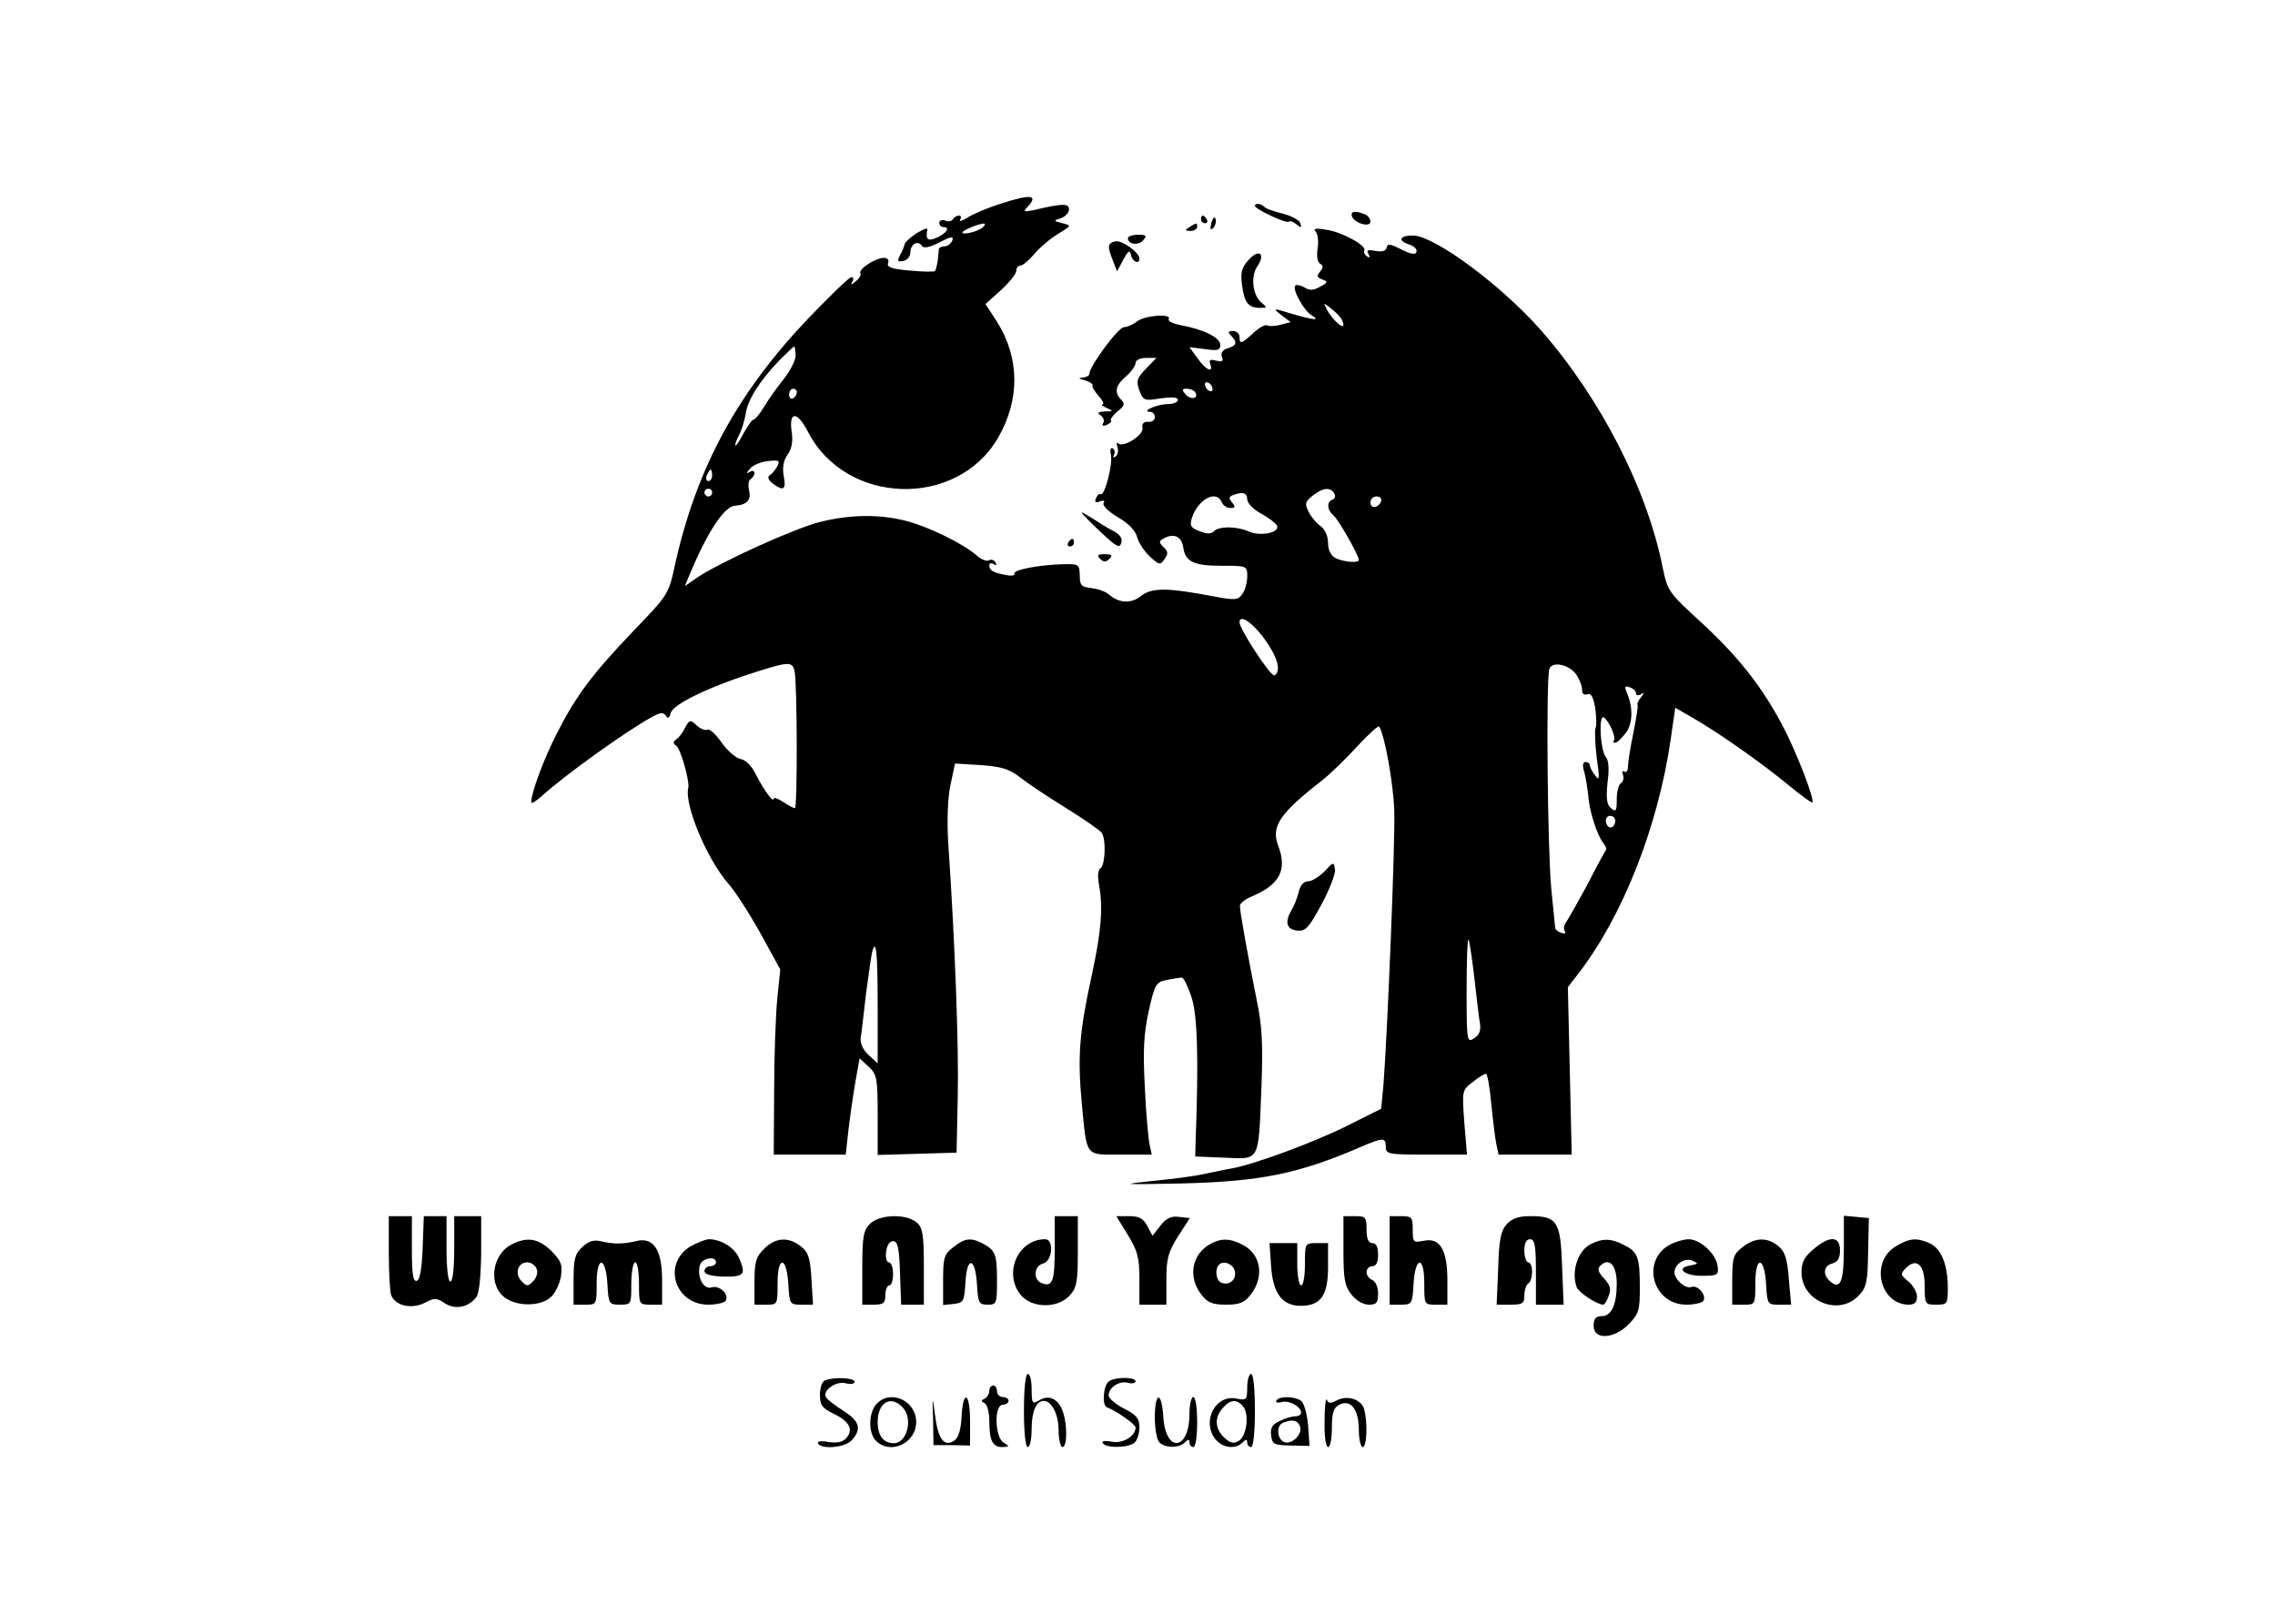 <?xml version="1.0" standalone="no"?>
<!DOCTYPE svg PUBLIC "-//W3C//DTD SVG 20010904//EN"
 "http://www.w3.org/TR/2001/REC-SVG-20010904/DTD/svg10.dtd">
<svg version="1.0" xmlns="http://www.w3.org/2000/svg"
 width="591pt" height="422pt" viewBox="0 0 591 422"
 preserveAspectRatio="xMidYMid meet">

<g transform="translate(0,422) scale(0.1,-0.1)"
fill="#000000" stroke="none">
<path d="M2597 3690 c-31 -10 -69 -26 -83 -35 -15 -9 -23 -12 -20 -6 4 6 3 11
-3 11 -5 0 -12 -4 -16 -10 -3 -5 -12 -7 -20 -3 -8 3 -15 0 -15 -6 0 -6 5 -11
10 -11 19 0 10 -15 -15 -27 -25 -11 -31 -6 -26 21 1 5 -11 0 -28 -10 -16 -11
-30 -23 -31 -29 -1 -5 -6 -18 -12 -28 -8 -15 -6 -18 9 -15 10 2 18 12 18 22 0
22 20 33 30 17 4 -7 20 -4 45 9 31 16 38 17 34 5 -4 -8 -12 -15 -20 -15 -8 0
-14 -3 -15 -7 0 -5 -2 -18 -3 -30 -2 -13 -5 -25 -7 -27 -2 -3 -32 -2 -66 1
-46 4 -60 9 -56 19 3 8 -1 14 -11 14 -22 0 -67 -30 -61 -40 3 -4 -3 -14 -12
-21 -12 -10 -14 -10 -9 -1 4 6 3 12 -2 12 -6 0 -55 -48 -111 -106 -185 -194
-291 -389 -347 -639 -17 -80 -18 -80 -109 -175 -106 -111 -149 -168 -199 -267
-33 -64 -66 -153 -66 -177 0 -6 12 2 28 16 59 54 225 173 291 208 18 9 25 9
31 0 5 -8 9 -6 12 7 6 21 82 60 188 96 119 39 127 40 134 14 7 -27 8 -357 1
-357 -3 0 -17 7 -30 16 -14 9 -25 13 -25 9 0 -13 -25 21 -45 60 -12 25 -28 41
-42 43 -11 2 -33 21 -48 42 -15 22 -32 37 -37 34 -5 -3 -18 2 -28 11 -17 16
-19 15 -31 -7 -6 -13 -17 -26 -23 -30 -8 -6 -8 -10 1 -16 11 -7 35 -92 31
-109 -11 -44 49 -186 104 -249 18 -20 55 -78 84 -130 l51 -93 -8 -78 c-4 -43
-8 -151 -8 -240 l-1 -163 94 0 93 0 7 63 c4 34 12 90 18 125 l11 62 24 -22
c21 -20 23 -30 23 -125 l0 -104 103 3 102 3 3 145 c3 129 -7 401 -25 665 -3
53 -1 113 6 145 l12 56 67 -4 c54 -4 74 -10 102 -32 19 -15 73 -51 120 -80 47
-29 88 -58 92 -64 12 -17 9 -84 -3 -92 -7 -4 -8 -20 -4 -43 11 -60 6 -120 -19
-236 -32 -146 -37 -210 -26 -329 14 -145 7 -136 102 -136 l80 0 -6 28 c-3 15
-9 81 -12 148 -5 95 -3 136 10 196 16 72 19 76 48 82 17 3 34 6 38 6 5 0 16
-23 25 -50 16 -47 19 -162 11 -375 l-1 -40 76 -3 c93 -4 88 -14 96 183 4 111
2 158 -12 225 -20 99 -44 230 -44 246 -1 6 13 17 29 24 75 31 95 70 70 134
-18 49 5 83 113 167 23 18 65 59 94 91 29 31 54 54 56 50 15 -25 37 -151 39
-218 3 -77 -18 -585 -28 -712 l-6 -63 -90 -45 c-84 -42 -241 -100 -298 -110
-14 -2 -45 -9 -70 -14 -25 -6 -88 -14 -140 -19 -84 -9 -74 -9 80 -6 204 5 303
25 463 94 60 26 67 26 67 1 0 -19 7 -20 106 -20 l105 0 -7 83 c-6 83 -6 84 21
105 15 12 31 22 35 22 4 0 10 -34 14 -77 4 -42 10 -89 13 -105 l6 -28 95 0 95
0 -5 218 -5 217 27 35 c116 150 207 382 240 608 l12 83 47 -27 c69 -40 178
-117 246 -173 33 -27 61 -48 63 -46 7 7 -43 136 -79 203 -54 101 -115 178
-213 268 -80 73 -84 79 -96 136 -40 205 -161 442 -317 620 -102 116 -272 242
-330 246 -36 1 -44 -13 -13 -23 11 -3 20 -11 20 -16 0 -13 -13 -11 -46 6 -24
12 -30 12 -32 1 -2 -8 -12 -11 -29 -8 -20 4 -24 2 -18 -8 5 -9 4 -11 -4 -6 -6
4 -9 11 -7 15 8 12 -57 48 -98 54 -28 5 -36 3 -28 -5 5 -5 8 -25 5 -43 -3 -19
-1 -35 6 -40 9 -5 9 -10 0 -21 -9 -11 -8 -15 6 -20 15 -6 15 -8 -6 -19 -17
-10 -27 -10 -40 -2 -10 6 -21 8 -24 5 -9 -9 22 -65 42 -77 25 -15 6 -13 -52 4
-49 15 -50 15 -26 -4 l24 -18 -27 -7 c-15 -4 -31 -4 -35 -1 -5 2 -21 -7 -35
-20 -31 -29 -36 -30 -36 -10 0 8 -8 15 -17 15 -13 0 -14 -3 -5 -12 17 -17 15
-26 -9 -33 -13 -4 -18 -12 -15 -22 5 -12 1 -14 -15 -10 -15 4 -19 2 -15 -9 9
-25 -12 -15 -33 15 l-21 29 40 -5 c33 -5 40 -3 40 11 0 19 -43 40 -102 51 -21
4 -35 11 -32 16 9 15 -61 10 -82 -6 -10 -8 -26 -15 -34 -15 -15 0 -90 -102
-90 -121 0 -5 -8 -9 -17 -10 -13 -1 -11 -3 5 -7 13 -4 22 -10 20 -13 -2 -4 6
-16 16 -28 11 -12 15 -21 10 -22 -5 0 0 -4 11 -9 18 -8 18 -9 -5 -9 -18 -1
-21 -4 -11 -10 7 -5 11 -14 7 -20 -5 -7 -1 -9 9 -5 9 4 14 9 11 11 -3 3 5 14
17 24 18 14 20 20 10 30 -19 19 -16 37 12 61 14 12 25 28 25 35 0 7 11 13 27
13 l27 0 -27 -28 c-24 -25 -26 -32 -17 -57 10 -26 13 -27 55 -20 29 4 45 3 45
-4 0 -6 -12 -11 -27 -11 -28 0 -71 -20 -45 -20 6 0 12 -6 12 -14 0 -8 -8 -13
-17 -12 -12 1 -17 -5 -15 -16 3 -19 -50 -52 -63 -40 -5 4 -5 -1 -2 -10 3 -10
1 -20 -5 -24 -6 -4 -8 -3 -4 4 3 6 2 13 -3 17 -6 3 -8 -4 -5 -17 5 -26 -17
-109 -27 -102 -4 2 -9 -3 -12 -11 -4 -10 -1 -12 10 -8 10 4 14 2 10 -4 -4 -6
12 -22 37 -37 28 -16 46 -35 50 -52 4 -14 19 -37 33 -50 24 -22 27 -23 38 -7
10 14 10 20 -3 32 -13 13 -12 16 7 25 24 10 41 0 45 -27 5 -36 27 -47 97 -47
69 0 69 0 69 -28 0 -16 -6 -36 -13 -46 -11 -15 -19 -16 -72 -6 -120 23 -162
24 -190 2 -26 -21 -58 -20 -85 4 -8 7 -28 14 -45 16 -26 3 -30 7 -30 33 -1 29
-2 30 -45 29 -64 -2 -130 -15 -125 -25 3 -4 -7 -6 -22 -3 -33 6 -43 12 -43 25
0 6 5 7 12 3 7 -4 8 -3 4 5 -4 6 -12 9 -17 5 -6 -3 -20 2 -32 13 -34 30 -124
74 -181 89 -68 18 -145 18 -225 -2 -65 -16 -255 -102 -319 -144 l-33 -23 14
34 c47 111 89 173 116 175 31 2 43 15 37 39 -3 13 -2 27 4 30 5 3 10 11 10 16
0 6 -6 7 -12 3 -10 -6 -10 -4 0 8 7 9 28 18 47 20 29 3 32 2 24 -14 -5 -9 -14
-20 -20 -23 -6 -4 -3 -12 8 -21 28 -21 36 -17 29 19 -4 22 -1 40 10 56 11 15
14 34 11 56 -9 57 13 59 42 3 98 -191 387 -200 494 -15 57 99 56 207 -3 301
l-30 46 40 36 c22 20 40 43 40 50 0 8 5 14 11 14 6 0 21 13 35 29 14 17 41 40
62 53 36 22 36 22 12 28 -24 6 -24 7 -4 13 11 4 21 14 21 23 0 16 -17 16 -92
-2 -25 -5 -28 -4 -17 7 31 33 12 36 -71 9z m-43 -60 c-11 -11 -54 -22 -54 -14
0 5 40 22 55 23 5 1 5 -3 -1 -9z m928 -235 c4 -5 8 -14 8 -19 0 -13 -29 14
-42 38 -11 20 -10 20 8 6 10 -8 22 -19 26 -25z m-1415 -97 c1 -12 -13 -40 -31
-63 -18 -22 -41 -55 -51 -72 -11 -18 -23 -33 -27 -33 -4 0 -16 -17 -27 -37
-11 -21 -20 -34 -21 -30 0 5 5 18 11 29 6 11 13 35 16 52 5 37 37 87 87 139
20 20 38 37 39 37 2 0 3 -10 4 -22z m1083 -89 c0 -6 -4 -7 -10 -4 -5 3 -10 11
-10 16 0 6 5 7 10 4 6 -3 10 -11 10 -16z m-1080 -8 c0 -6 -4 -13 -10 -16 -5
-3 -10 1 -10 9 0 9 5 16 10 16 6 0 10 -4 10 -9z m1035 0 c10 -17 -12 -21 -25
-6 -10 12 -10 15 3 15 9 0 18 -4 22 -9z m-1255 -216 c0 -8 -4 -15 -10 -15 -5
0 -7 7 -4 15 4 8 8 15 10 15 2 0 4 -7 4 -15z m0 -45 c0 -5 -4 -10 -10 -10 -5
0 -10 5 -10 10 0 6 5 10 10 10 6 0 10 -4 10 -10z m1616 -2 c4 -6 2 -14 -4 -16
-16 -5 -15 -27 2 -41 13 -11 66 -104 66 -116 0 -9 -41 -5 -61 5 -12 7 -19 21
-19 40 0 17 -8 34 -18 42 -11 7 -25 24 -32 37 -11 22 -10 27 10 43 26 21 46
23 56 6z m-226 -15 c0 -10 16 -27 37 -38 20 -11 38 -25 41 -32 5 -18 -45 -27
-74 -14 -31 14 -77 14 -90 1 -8 -8 -19 -8 -38 0 -22 8 -26 14 -20 33 15 49 64
76 78 42 3 -8 13 -15 22 -15 13 0 14 3 5 14 -9 11 -9 15 1 19 25 10 38 7 38
-10z m348 -5 c-6 -18 -28 -21 -28 -4 0 9 7 16 16 16 9 0 14 -5 12 -12z m-304
-357 c35 -48 45 -84 27 -96 -9 -5 -91 120 -91 138 0 22 33 0 64 -42z m811 -94
c8 -12 15 -29 15 -39 0 -11 5 -15 14 -12 9 4 15 -7 20 -35 3 -22 4 -45 1 -53
-3 -7 -1 -42 3 -77 8 -55 7 -62 -4 -46 -8 10 -14 22 -14 27 0 4 -5 8 -11 8 -7
0 -9 -9 -3 -27 4 -16 8 -42 10 -60 2 -38 23 -103 38 -122 6 -8 10 -16 9 -18
-2 -2 -24 -42 -49 -91 -26 -48 -51 -92 -56 -99 -5 -7 -7 -17 -3 -22 3 -7 0 -8
-9 -5 -9 3 -16 9 -16 13 0 3 -5 49 -10 101 -10 103 -14 548 -5 572 8 21 52 11
70 -15z m155 -49 c0 -5 6 -6 13 -2 9 6 9 5 0 -8 -7 -8 -11 -17 -9 -19 2 -2 -3
-35 -11 -74 -8 -38 -14 -78 -14 -88 0 -9 -4 -15 -9 -12 -6 3 -7 0 -4 -8 3 -8
1 -18 -5 -22 -6 -3 -11 -22 -11 -42 0 -30 -2 -34 -15 -23 -11 9 -13 25 -9 66
5 36 3 59 -5 68 -12 15 -18 92 -8 102 3 3 12 -7 21 -24 8 -16 12 -32 9 -36 -4
-3 -2 -6 3 -6 5 0 17 12 28 26 18 25 19 67 1 107 -5 13 -4 16 9 11 9 -3 16
-10 16 -16z m-54 -333 c-3 -20 -20 -20 -24 -1 -2 9 3 16 11 16 9 0 14 -7 13
-15z m-366 -405 c6 -52 12 -106 15 -121 2 -17 -2 -29 -16 -37 -18 -12 -19 -8
-19 125 0 75 2 134 5 132 2 -3 9 -47 15 -99z m-1550 -72 l0 -151 -24 22 c-14
13 -22 31 -20 44 2 12 8 65 14 117 7 52 14 101 16 108 10 35 14 -2 14 -140z"/>
<path d="M3260 3685 c0 -8 82 -47 88 -41 3 3 12 0 20 -7 12 -10 14 -9 10 3 -2
8 -23 19 -46 25 -22 5 -44 13 -48 18 -8 8 -24 10 -24 2z"/>
<path d="M3512 3658 c6 -18 48 -30 48 -14 0 8 -7 17 -16 20 -24 9 -36 7 -32
-6z"/>
<path d="M3120 3650 c0 -5 5 -10 11 -10 5 0 7 5 4 10 -3 6 -8 10 -11 10 -2 0
-4 -4 -4 -10z"/>
<path d="M3147 3641 c-4 -17 -3 -21 5 -13 5 5 8 16 6 23 -3 8 -7 3 -11 -10z"/>
<path d="M3090 3630 c-13 -8 -12 -10 3 -10 9 0 17 5 17 10 0 12 -1 12 -20 0z"/>
<path d="M2930 3601 c0 -16 28 -20 40 -5 10 12 8 14 -14 14 -14 0 -26 -4 -26
-9z"/>
<path d="M2898 3593 c-21 -5 -22 -12 -7 -50 l11 -28 16 30 c13 24 17 26 20 13
3 -18 22 -26 22 -10 0 16 -45 48 -62 45z"/>
<path d="M3243 3544 c-18 -20 -21 -33 -16 -67 6 -44 16 -57 47 -57 18 0 18 1
4 13 -24 18 -30 70 -11 96 22 33 2 45 -24 15z"/>
<path d="M2810 2888 c0 -2 22 -25 49 -50 41 -39 50 -44 54 -28 3 12 -4 22 -22
31 -14 7 -38 22 -53 32 -16 10 -28 17 -28 15z"/>
<path d="M2775 2810 c-3 -5 -1 -10 4 -10 6 0 11 5 11 10 0 6 -2 10 -4 10 -3 0
-8 -4 -11 -10z"/>
<path d="M2858 2768 c9 -9 15 -9 24 0 9 9 7 12 -12 12 -19 0 -21 -3 -12 -12z"/>
<path d="M3441 1956 c-14 -14 -33 -26 -43 -26 -11 0 -20 -10 -24 -27 -4 -16
-12 -37 -19 -48 -18 -31 -13 -50 15 -53 22 -2 30 7 63 68 21 39 37 80 35 91
-3 20 -4 20 -27 -5z"/>
<path d="M1010 966 c0 -52 3 -102 6 -111 11 -28 52 -37 86 -21 26 14 32 14 53
0 27 -18 62 -11 82 15 8 10 12 53 13 114 l0 97 -35 0 -35 0 0 -85 c0 -50 -4
-85 -10 -85 -6 0 -10 35 -10 85 l0 85 -30 0 -29 0 -3 -82 c-2 -54 -7 -83 -15
-86 -10 -3 -13 18 -13 82 l0 86 -30 0 -30 0 0 -94z"/>
<path d="M2260 1040 c-17 -17 -20 -33 -20 -115 l0 -95 30 0 c25 0 30 4 30 25
0 14 5 25 10 25 6 0 10 14 10 30 0 17 -5 30 -11 30 -6 0 -9 12 -7 28 2 16 9
27 18 27 12 0 16 -17 18 -82 l3 -83 29 0 30 0 0 98 c0 83 -3 102 -18 115 -27
24 -97 22 -122 -3z"/>
<path d="M2740 976 c0 -86 -6 -101 -34 -90 -23 9 -20 45 4 51 24 6 29 63 5 63
-70 0 -109 -87 -64 -144 28 -35 95 -37 127 -3 19 20 22 35 22 115 l0 92 -30 0
-30 0 0 -84z"/>
<path d="M2930 1011 c25 -41 30 -58 30 -115 l0 -66 35 0 35 0 0 65 c0 55 5 72
30 112 l31 48 -28 3 c-20 3 -33 -3 -48 -22 l-21 -27 -14 26 c-10 19 -21 25
-47 25 l-33 0 30 -49z"/>
<path d="M3490 971 c0 -74 3 -92 21 -115 12 -15 30 -26 45 -26 20 0 24 5 24
29 0 16 -6 31 -15 35 -8 3 -15 12 -15 21 0 8 7 15 15 15 10 0 15 10 15 30 0
20 -5 30 -15 30 -10 0 -15 11 -15 35 0 32 -2 35 -30 35 l-30 0 0 -89z"/>
<path d="M3610 945 l0 -115 29 0 c29 0 30 2 33 52 4 74 28 77 28 4 0 -56 0
-56 30 -56 l30 0 0 63 c0 79 -19 112 -61 103 -28 -5 -29 -4 -29 29 0 32 -2 35
-30 35 l-30 0 0 -115z"/>
<path d="M3914 1039 c-15 -17 -20 -40 -22 -115 l-4 -94 36 0 c31 0 36 3 36 24
0 14 5 28 10 31 6 3 10 17 10 31 0 13 -4 24 -10 24 -5 0 -10 14 -10 30 0 20 5
30 15 30 12 0 15 -16 15 -85 l0 -85 36 0 36 0 -4 101 c-4 116 -13 129 -83 129
-30 0 -47 -6 -61 -21z"/>
<path d="M4790 976 c0 -86 -9 -108 -35 -86 -21 18 -18 41 5 47 14 4 20 14 20
34 0 38 -27 39 -69 3 -24 -20 -31 -34 -31 -60 0 -76 98 -115 149 -60 20 21 23
36 24 113 l2 88 -32 3 -33 3 0 -85z"/>
<path d="M1330 987 c-54 -27 -63 -110 -15 -141 32 -21 88 -20 114 2 12 9 24
34 28 54 5 32 1 41 -25 68 -33 32 -62 37 -102 17z m64 -64 c4 -9 0 -23 -9 -32
-13 -14 -17 -14 -30 0 -19 19 -10 49 15 49 10 0 21 -8 24 -17z"/>
<path d="M1513 980 c-19 -17 -23 -31 -23 -85 l0 -65 30 0 c30 0 30 0 30 56 0
73 24 70 28 -4 3 -50 4 -52 33 -52 29 0 29 1 29 55 0 30 5 55 10 55 6 0 10
-25 10 -55 0 -54 0 -55 30 -55 l30 0 0 65 c0 78 -23 112 -68 100 -34 -8 -60
-8 -92 0 -18 4 -31 0 -47 -15z"/>
<path d="M1793 981 c-73 -45 -40 -151 47 -151 21 0 42 5 45 10 10 17 -16 41
-36 35 -21 -7 -39 26 -31 57 5 19 42 26 42 8 0 -5 -7 -10 -15 -10 -8 0 -15 -6
-15 -13 0 -8 17 -13 50 -14 54 -1 59 6 39 50 -12 26 -47 47 -77 47 -9 0 -31
-9 -49 -19z"/>
<path d="M1985 975 c-21 -20 -25 -34 -25 -85 l0 -60 30 0 c30 0 30 0 30 56 0
73 24 70 28 -4 3 -51 4 -52 34 -52 l30 0 -4 66 c-3 55 -8 70 -27 85 -32 26
-67 24 -96 -6z"/>
<path d="M2476 979 c-23 -18 -26 -27 -26 -85 l0 -65 28 3 c25 3 27 6 30 56 4
70 26 65 30 -6 3 -48 5 -52 28 -52 23 0 24 3 24 63 0 68 -4 78 -37 96 -31 16
-47 14 -77 -10z"/>
<path d="M3145 988 c-49 -26 -60 -86 -24 -132 16 -21 29 -26 64 -26 35 0 48 5
64 26 36 46 27 105 -20 129 -33 18 -57 18 -84 3z m63 -72 c4 -21 -14 -37 -35
-29 -14 5 -18 35 -6 47 12 12 38 1 41 -18z"/>
<path d="M4134 988 c-35 -16 -53 -72 -38 -113 6 -14 53 -45 69 -45 3 0 10 10
14 23 7 17 4 28 -12 45 -15 16 -18 25 -10 33 23 23 43 2 43 -46 0 -56 -14 -85
-40 -85 -15 0 -20 -7 -20 -25 0 -37 52 -35 91 4 26 27 29 36 29 94 0 80 -5 94
-41 112 -32 17 -55 18 -85 3z"/>
<path d="M4340 987 c-78 -40 -48 -157 41 -157 21 0 41 5 44 10 9 15 -15 42
-31 36 -15 -6 -44 19 -44 38 0 22 28 39 47 30 16 -7 15 -8 -5 -12 -40 -6 -18
-27 29 -27 41 0 44 2 41 25 -3 31 -45 70 -75 70 -12 0 -33 -6 -47 -13z"/>
<path d="M4526 979 c-23 -18 -26 -27 -26 -85 l0 -64 30 0 c30 0 30 0 30 56 0
73 24 70 28 -4 3 -51 4 -52 34 -52 l31 0 -6 67 c-4 53 -10 71 -27 85 -29 24
-61 23 -94 -3z"/>
<path d="M4924 981 c-66 -40 -41 -150 34 -151 16 0 22 6 22 21 0 11 -10 29
-22 39 -21 17 -22 20 -7 35 28 28 49 9 49 -46 0 -48 1 -49 30 -49 29 0 30 2
30 44 0 60 -17 101 -46 115 -35 16 -54 14 -90 -8z"/>
<path d="M3302 930 c5 -71 29 -103 77 -103 52 0 71 27 71 100 l0 63 -30 0
c-30 0 -30 -1 -30 -55 0 -30 -4 -55 -10 -55 -5 0 -10 25 -10 55 l0 55 -36 0
-36 0 4 -60z"/>
<path d="M2660 555 c0 -57 4 -95 10 -95 6 0 10 22 10 48 0 44 12 72 31 72 21
0 39 -35 39 -76 0 -24 5 -44 10 -44 13 0 13 61 0 95 -12 31 -36 42 -61 26 -17
-10 -19 -8 -19 29 0 22 -4 40 -10 40 -6 0 -10 -38 -10 -95z"/>
<path d="M3240 615 c0 -33 -2 -34 -28 -29 -52 11 -89 -54 -58 -101 18 -27 54
-33 74 -13 9 9 12 9 12 0 0 -7 5 -12 10 -12 6 0 10 38 10 95 0 57 -4 95 -10
95 -5 0 -10 -16 -10 -35z m-11 -49 c17 -20 10 -77 -11 -90 -13 -8 -22 -6 -37
8 -25 23 -27 53 -4 78 19 22 36 23 52 4z"/>
<path d="M2143 633 c-7 -2 -13 -19 -13 -37 0 -27 6 -35 35 -49 41 -20 53 -41
34 -63 -9 -11 -23 -14 -46 -11 -20 4 -31 2 -28 -4 11 -16 71 -10 88 9 26 29
20 50 -22 76 -22 14 -42 30 -45 35 -11 17 25 43 50 37 14 -4 24 -2 24 4 0 10
-55 13 -77 3z"/>
<path d="M2881 631 c-15 -10 -19 -63 -5 -68 23 -8 74 -44 74 -52 0 -23 -34
-43 -62 -37 -18 3 -27 2 -23 -4 9 -14 69 -12 83 2 7 7 12 25 12 40 0 22 -8 32
-40 48 -22 11 -40 27 -40 34 0 21 28 39 50 33 11 -3 20 -1 20 4 0 11 -51 12
-69 0z"/>
<path d="M2570 606 c0 -8 -6 -17 -12 -20 -10 -5 -10 -7 0 -12 6 -3 12 -23 12
-44 0 -53 8 -70 34 -70 19 1 19 2 4 11 -24 13 -26 99 -3 99 8 0 15 5 15 10 0
6 -7 10 -15 10 -8 0 -15 7 -15 15 0 8 -4 15 -10 15 -5 0 -10 -6 -10 -14z"/>
<path d="M2277 572 c-21 -23 -22 -76 -1 -96 37 -37 104 -6 104 49 0 56 -67 86
-103 47z m67 -8 c29 -28 13 -94 -22 -94 -27 0 -42 20 -42 55 0 50 33 71 64 39z"/>
<path d="M2424 530 l1 -65 48 0 47 -1 0 63 c0 75 -18 85 -22 12 -2 -36 -8 -55
-20 -63 -26 -16 -41 5 -49 67 -7 52 -7 52 -5 -13z"/>
<path d="M3000 537 c0 -29 5 -58 12 -65 15 -15 51 -15 66 0 9 9 12 9 12 0 0
-7 5 -12 10 -12 6 0 10 28 10 65 0 37 -4 65 -10 65 -5 0 -10 -19 -10 -43 0
-97 -62 -104 -68 -8 -4 67 -22 66 -22 -2z"/>
<path d="M3316 581 c-4 -5 3 -7 14 -4 20 5 50 -12 50 -28 0 -5 -7 -9 -15 -9
-8 0 -26 -5 -40 -12 -20 -9 -25 -18 -23 -37 3 -24 7 -26 52 -27 l48 -1 -4 55
c-3 31 -11 58 -19 63 -18 11 -56 12 -63 0z m61 -67 c8 -20 -21 -49 -41 -41
-19 8 -21 43 -3 50 23 10 38 7 44 -9z"/>
<path d="M3441 528 c-1 -39 3 -68 9 -68 6 0 10 22 10 50 0 38 4 52 19 60 30
15 51 -12 51 -66 0 -24 5 -44 10 -44 11 0 13 62 4 98 -7 26 -44 38 -72 23 -15
-8 -22 -8 -25 2 -3 6 -6 -18 -6 -55z"/>
</g>
</svg>
